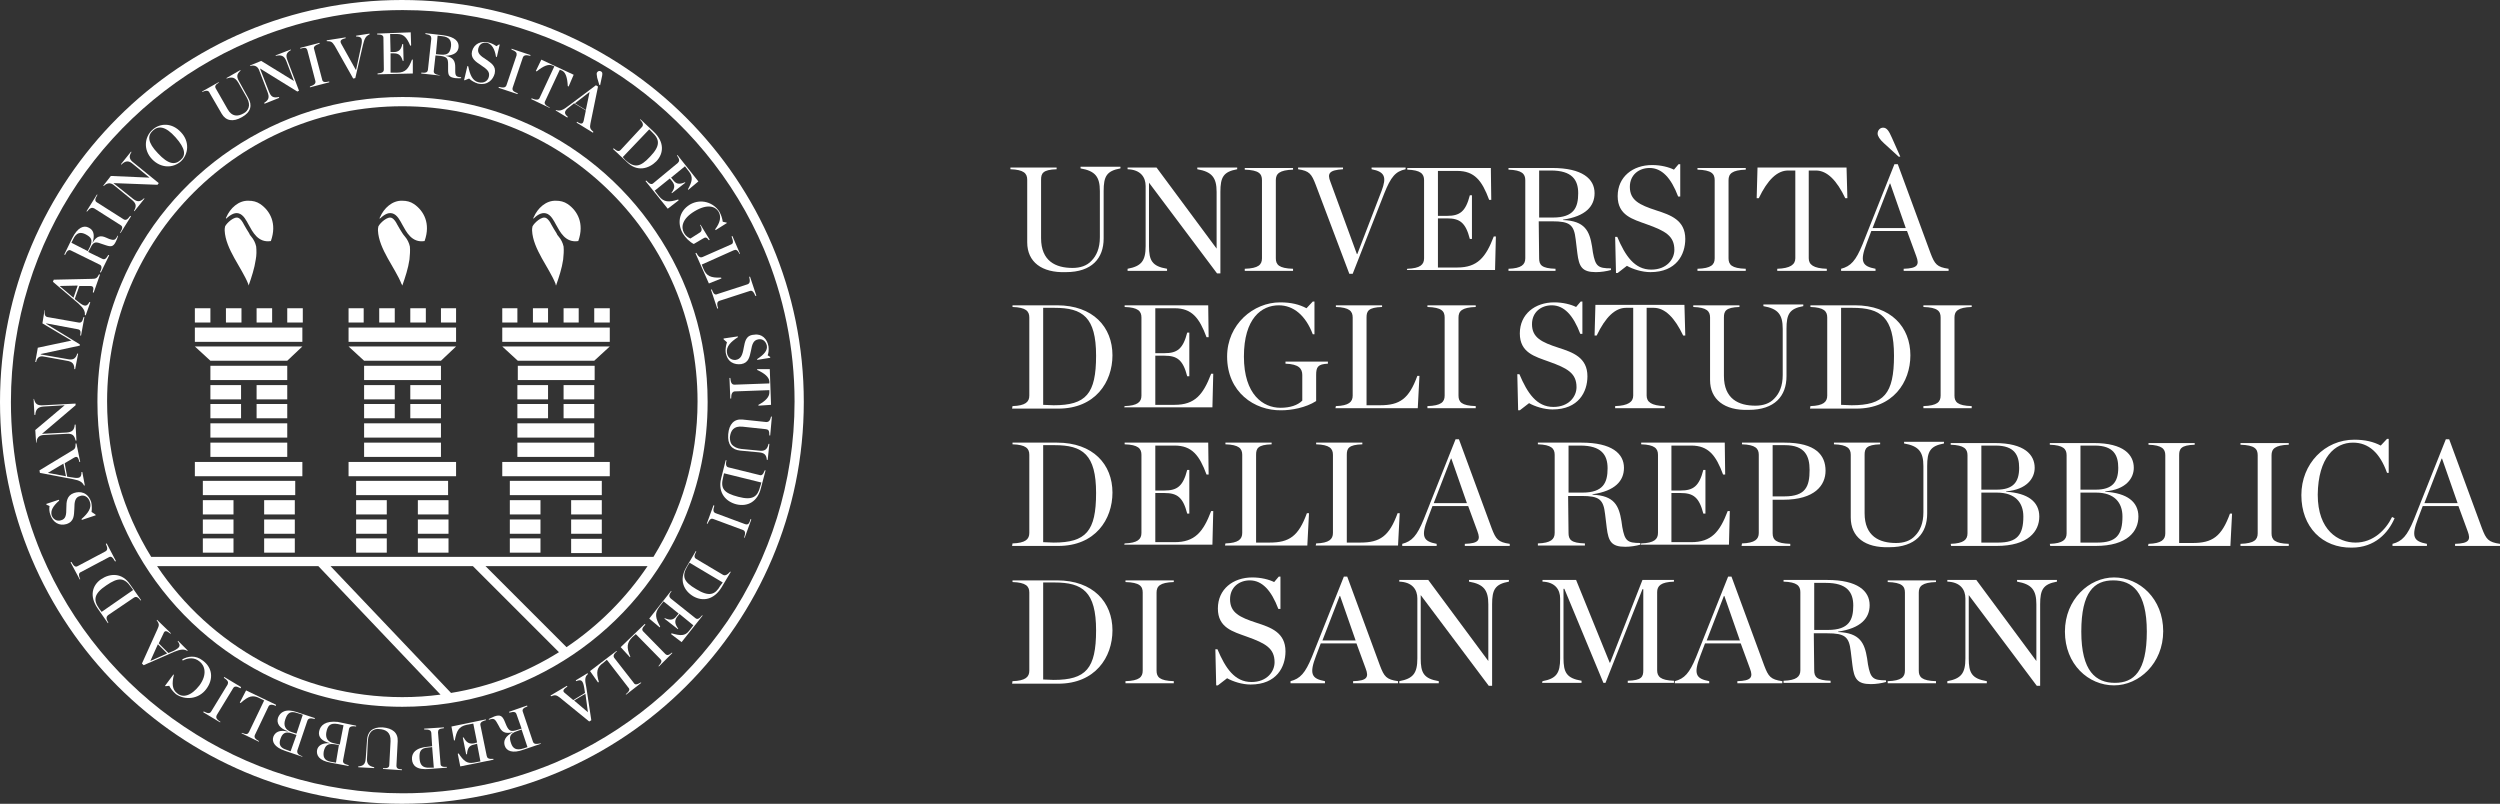 <?xml version="1.0" encoding="utf-8"?>
<!-- Generator: Adobe Illustrator 23.1.1, SVG Export Plug-In . SVG Version: 6.00 Build 0)  -->
<svg version="1.1" id="Livello_1" xmlns="http://www.w3.org/2000/svg" xmlns:xlink="http://www.w3.org/1999/xlink" x="0px" y="0px"
	 viewBox="0 0 595.3 191.4" style="enable-background:new 0 0 595.3 191.4;" xml:space="preserve">
<rect x="0" y="0" width="595.3" height="191.4" fill="#333333" stroke="none"/>
<style type="text/css">
	.st0{fill:#FFFFFF;}
</style>
<g>
	<g>
		<path class="st0" d="M244.6,57.7l0-14.9c0-1.5-0.8-2.4-4-2.5l0-0.4l11,0l0,0.4c-3.3,0.1-3.7,1-3.7,2.5l0,13.9
			c0,5.5,3.5,7.1,7.5,7.1c1.8,0,3.4-0.5,4.5-1.7c1.2-1.2,2-3,2-5.6l0-11c0-3.4-1.1-4.8-4.6-5.4l0-0.4l9.5,0l0,0.4
			c-3.3,0.6-4,1.9-4,5.4l0,11.3c0,4.7-2.8,8-9,8C248.1,65,244.6,62.4,244.6,57.7z"/>
		<path class="st0" d="M273.6,43.5L273.6,43.5l0,15.1c0,3.4,0.7,4.8,4.3,5.4l0,0.5l-9.4,0l0-0.5c3.3-0.6,4.3-1.9,4.3-5.4l0-14.3
			c0-2.1-1.2-3.9-4.3-4l0-0.4l6.9,0l14.3,19.3l0,0l0-13.5c0-3.4-1.1-4.8-4.6-5.4l0-0.4l9.5,0l0,0.4c-3.3,0.6-4,1.9-4,5.4l0,19.4
			l-0.8,0L273.6,43.5z"/>
		<path class="st0" d="M296.4,64c3.3-0.1,4.1-1,4.1-2.5l0-18.6c0-1.5-0.7-2.4-4.1-2.5l0-0.4l11.5,0l0,0.4c-3.3,0.1-4.1,1-4.1,2.5
			l0,18.6c0,1.5,0.7,2.4,4.1,2.5l0,0.5l-11.5,0L296.4,64z"/>
		<path class="st0" d="M313.3,44c-1-2.6-1.5-3.3-4.2-3.7l0-0.4l10.7,0l0,0.4c-3.3,0.2-3.8,1-3,3l6.3,17.2l0.1,0l5.8-15.1
			c1.2-3.2,0.8-4.5-2.4-5.1l0-0.4l8.1,0l0,0.4c-2.4,0.5-3.5,1.8-5.1,5.8l-7.5,19.1l-0.8,0L313.3,44z"/>
		<path class="st0" d="M335.1,64c3.1-0.1,4-1,4-2.5l0-18.6c0-1.5-0.8-2.4-4-2.5l0-0.4l19.9,0l0.1,7.6l-0.5,0
			c-1.7-4.6-3.5-6.9-7.6-6.9l-4.6,0l0,10.7l2.2,0c3,0,4.4-1,5.4-4.9l0.5,0l0,10.4l-0.5,0c-1-3.9-2.4-4.9-5.4-4.9l-2.2,0l0,11.7
			l4.6,0c4.8,0,6.8-2.4,8.7-7.4l0.5,0l-0.2,8l-21,0L335.1,64z"/>
		<path class="st0" d="M366.5,61.5c0,1.6,0.6,2.4,3.9,2.5l0,0.5l-11.2,0l0-0.5c3.1-0.1,4-1,4-2.5l0-18.6c0-1.5-0.8-2.4-4-2.5l0-0.4
			l10.4,0c7.2,0,10.1,2.6,10.1,6c0,3.1-2.1,5.5-7.5,6.3v0.1c5.2,0.2,6.3,2.6,6.9,6.3l0.2,1.4c0.6,3.3,1.2,3.8,4.3,3.8l0,0.4
			c-1.1,0.3-2.4,0.5-3.6,0.5c-3.3,0-4-1.3-4.4-4.5l-0.4-3.3c-0.4-3.5-1.4-4.3-5.6-4.3l-3.2,0L366.5,61.5z M369.8,51.8
			c5,0,6-2.4,6-5.8c0-3.2-1.5-5.4-6.5-5.4l-2.8,0l0,11.2L369.8,51.8z"/>
		<path class="st0" d="M384.6,56.4l0.5,0c1.9,4.5,4.1,7.8,8.1,7.8c3.7,0,5.5-2.5,5.5-4.7c0-3.3-2.1-4.5-6.6-6.1
			c-3.3-1.2-6.9-2.1-6.9-6.7c0-4.6,3.6-7.4,8.2-7.4c2.1,0,4,0.5,5.2,1.1l1.1-1.3l0.4,0l0,7.7l-0.5,0c-1.7-4.5-3.9-6.8-6.8-6.8
			c-2.5,0-4.7,1.6-4.7,4.5c0,3.2,2.3,4.3,6.3,5.6c3.4,1.1,6.9,2.3,6.9,6.8c0,3.7-2.1,7.9-8.3,7.9c-2,0-4.2-0.7-5.6-1.5l-2.2,1.7
			l-0.4,0L384.6,56.4z"/>
		<path class="st0" d="M404.2,64c3.3-0.1,4.1-1,4.1-2.5l0-18.6c0-1.5-0.7-2.4-4.1-2.5l0-0.4l11.5,0l0,0.4c-3.3,0.1-4.1,1-4.1,2.5
			l0,18.6c0,1.5,0.7,2.4,4.1,2.5l0,0.5l-11.5,0L404.2,64z"/>
		<path class="st0" d="M423.2,64c3.1-0.1,4.3-1,4.3-2.5l0-20.9l-1.7,0c-2.6,0-4.9,2.2-7,6.6l-0.5,0l0.2-7.3l21.2,0l0.2,7.3l-0.5,0
			c-2-4.2-4.3-6.6-7-6.6l-1.7,0l0,20.9c0,1.5,1.1,2.4,4.3,2.5l0,0.5l-11.8,0L423.2,64z"/>
		<path class="st0" d="M454.1,55l-8.5,0l-1.1,2.9c-1.7,4.4-1.1,5.5,2.1,6.1l0,0.5l-8.2,0l0-0.5c2.3-0.6,3.5-1.9,5.1-5.8l7.6-19.1
			l0.8,0l7.8,21.2c1,2.6,1.5,3.3,4.3,3.7l0,0.5l-10.7,0l0-0.5c3.3-0.1,3.8-0.9,3-3L454.1,55z M453.8,54.3l-3.7-10.6l-0.1,0
			l-4.1,10.6L453.8,54.3z M448.6,34.1c-1-0.9-1.5-1.7-1.5-2.3c0-0.8,0.6-1.4,1.3-1.4c0.9,0,1.4,0.8,2.1,2.4l2,4.5l-0.4,0L448.6,34.1
			z"/>
	</g>
	<g>
		<path class="st0" d="M241.1,96.7c3.1-0.1,4-1,4-2.5l0-18.6c0-1.5-0.8-2.4-4-2.5l0-0.4l10.6,0c8.6,0,13.2,5.2,13.2,11.9
			c0,6.4-4.1,12.7-12.9,12.7l-11,0L241.1,96.7z M250.9,96.5c7.7,0,10.1-2.7,10.1-11.8c0-9.2-3.2-11.4-9.9-11.4l-2.7,0l0,23.1
			L250.9,96.5z"/>
		<path class="st0" d="M267.8,96.7c3.1-0.1,4-1,4-2.5l0-18.6c0-1.5-0.8-2.4-4-2.5l0-0.4l19.9,0l0.1,7.6l-0.5,0
			c-1.7-4.6-3.5-6.9-7.6-6.9l-4.6,0l0,10.7l2.2,0c3,0,4.4-1,5.4-4.9l0.5,0l0,10.4l-0.5,0c-1-3.9-2.4-4.9-5.4-4.9l-2.2,0l0,11.7
			l4.6,0c4.8,0,6.8-2.4,8.7-7.4l0.5,0l-0.2,8l-21,0L267.8,96.7z"/>
		<path class="st0" d="M292.2,84.9c0-7.7,6.3-12.9,12.6-12.9c2.7,0,4.6,0.5,6.3,1.4l1.5-1.6l0.4,0l0,7.8l-0.4,0
			c-1.7-4.5-4.6-6.9-8.1-6.9c-4.1,0-8.3,3.1-8.3,12.2c0,9.1,4.6,12.2,8.7,12.2c2.3,0,4.1-0.6,5.2-1.7l0-6.1c0-1.5-0.8-2.6-4-2.7
			l0-0.5l10.1,0l0,0.5c-2.4,0.1-2.8,0.8-2.8,2.7l0,6.2c-2.5,1.6-5.9,2.2-8.3,2.2C298.7,97.8,292.2,93.4,292.2,84.9z"/>
		<path class="st0" d="M318.1,96.7c3.1-0.1,4-1,4-2.5l0-18.6c0-1.5-0.8-2.4-4-2.5l0-0.4l11,0l0,0.4c-3.3,0.1-3.7,1-3.7,2.5l0,20.9
			l3.2,0c4.7,0,6.9-1.5,8.9-7l0.5,0l-0.4,7.7l-19.6,0L318.1,96.7z"/>
		<path class="st0" d="M339.9,96.7c3.3-0.1,4.1-1,4.1-2.5l0-18.6c0-1.5-0.7-2.4-4.1-2.5l0-0.4l11.5,0l0,0.4c-3.3,0.1-4.1,1-4.1,2.5
			l0,18.6c0,1.5,0.7,2.4,4.1,2.5l0,0.5l-11.5,0L339.9,96.7z"/>
		<path class="st0" d="M361.3,89.1l0.5,0c1.9,4.5,4.1,7.8,8.1,7.8c3.7,0,5.5-2.5,5.5-4.7c0-3.3-2.1-4.5-6.6-6.1
			c-3.3-1.2-6.9-2.1-6.9-6.7c0-4.6,3.6-7.4,8.2-7.4c2.1,0,4,0.5,5.2,1.1l1.1-1.3l0.4,0l0,7.7l-0.5,0c-1.7-4.5-3.9-6.8-6.8-6.8
			c-2.5,0-4.7,1.6-4.7,4.5c0,3.2,2.3,4.3,6.3,5.6c3.4,1.1,6.9,2.3,6.9,6.8c0,3.7-2.1,7.9-8.3,7.9c-2,0-4.2-0.7-5.6-1.5l-2.2,1.7
			l-0.4,0L361.3,89.1z"/>
		<path class="st0" d="M384.6,96.7c3.1-0.1,4.3-1,4.3-2.5l0-20.9l-1.7,0c-2.6,0-4.9,2.2-7,6.6l-0.5,0l0.2-7.3l21.2,0l0.2,7.3l-0.5,0
			c-2-4.2-4.3-6.6-7-6.6l-1.7,0l0,20.9c0,1.5,1.1,2.4,4.3,2.5l0,0.5l-11.8,0L384.6,96.7z"/>
		<path class="st0" d="M407.2,90.5l0-14.9c0-1.5-0.8-2.4-4-2.5l0-0.4l11,0l0,0.4c-3.3,0.1-3.7,1-3.7,2.5l0,13.9
			c0,5.5,3.5,7.1,7.5,7.1c1.8,0,3.4-0.5,4.5-1.7c1.2-1.2,2-3,2-5.6l0-11c0-3.4-1.1-4.8-4.6-5.4l0-0.4l9.5,0l0,0.4
			c-3.3,0.6-4,1.9-4,5.4l0,11.3c0,4.7-2.8,8-9,8C410.6,97.8,407.2,95.1,407.2,90.5z"/>
		<path class="st0" d="M431.1,96.7c3.1-0.1,4-1,4-2.5l0-18.6c0-1.5-0.8-2.4-4-2.5l0-0.4l10.6,0c8.6,0,13.2,5.2,13.2,11.9
			c0,6.4-4.1,12.7-12.9,12.7l-11,0L431.1,96.7z M440.9,96.5c7.7,0,10.1-2.7,10.1-11.8c0-9.2-3.2-11.4-9.9-11.4l-2.7,0l0,23.1
			L440.9,96.5z"/>
		<path class="st0" d="M458,96.7c3.3-0.1,4.1-1,4.1-2.5l0-18.6c0-1.5-0.7-2.4-4.1-2.5l0-0.4l11.5,0l0,0.4c-3.3,0.1-4.1,1-4.1,2.5
			l0,18.6c0,1.5,0.7,2.4,4.1,2.5l0,0.5l-11.5,0L458,96.7z"/>
	</g>
	<g>
		<path class="st0" d="M241.1,129.4c3.1-0.1,4-1,4-2.5l0-18.6c0-1.5-0.8-2.4-4-2.5l0-0.4l10.6,0c8.6,0,13.2,5.2,13.2,11.9
			c0,6.4-4.1,12.7-12.9,12.7l-11,0L241.1,129.4z M250.9,129.2c7.7,0,10.1-2.7,10.1-11.8c0-9.2-3.2-11.4-9.9-11.4l-2.7,0l0,23.1
			L250.9,129.2z"/>
		<path class="st0" d="M267.8,129.4c3.1-0.1,4-1,4-2.5l0-18.6c0-1.5-0.8-2.4-4-2.5l0-0.4l19.9,0l0.1,7.6l-0.5,0
			c-1.7-4.6-3.5-6.9-7.6-6.9l-4.6,0l0,10.7l2.2,0c3,0,4.4-1,5.4-4.9l0.5,0l0,10.4l-0.5,0c-1-3.9-2.4-4.9-5.4-4.9l-2.2,0l0,11.7
			l4.6,0c4.8,0,6.8-2.4,8.7-7.4l0.5,0l-0.2,8l-21,0L267.8,129.4z"/>
		<path class="st0" d="M291.8,129.4c3.1-0.1,4-1,4-2.5l0-18.6c0-1.5-0.8-2.4-4-2.5l0-0.4l11,0l0,0.4c-3.3,0.1-3.7,1-3.7,2.5l0,20.9
			l3.2,0c4.7,0,6.9-1.5,8.9-7l0.5,0l-0.4,7.7l-19.6,0L291.8,129.4z"/>
		<path class="st0" d="M313.4,129.4c3.1-0.1,4-1,4-2.5l0-18.6c0-1.5-0.8-2.4-4-2.5l0-0.4l11,0l0,0.4c-3.3,0.1-3.7,1-3.7,2.5l0,20.9
			l3.2,0c4.7,0,6.9-1.5,8.9-7l0.5,0l-0.4,7.7l-19.6,0L313.4,129.4z"/>
		<path class="st0" d="M349.6,120.5l-8.5,0l-1.1,2.9c-1.7,4.4-1.1,5.5,2.1,6.1l0,0.5l-8.2,0l0-0.5c2.3-0.6,3.5-1.9,5.1-5.8l7.6-19.1
			l0.8,0l7.8,21.2c1,2.6,1.5,3.3,4.3,3.7l0,0.5l-10.7,0l0-0.5c3.3-0.1,3.8-0.9,3-3L349.6,120.5z M349.3,119.8l-3.7-10.6l-0.1,0
			l-4.1,10.6L349.3,119.8z"/>
		<path class="st0" d="M373.5,126.9c0,1.6,0.6,2.4,3.9,2.5l0,0.5l-11.2,0l0-0.5c3.1-0.1,4-1,4-2.5l0-18.6c0-1.5-0.8-2.4-4-2.5l0-0.4
			l10.4,0c7.2,0,10.1,2.6,10.1,6c0,3.1-2.1,5.5-7.5,6.3v0.1c5.2,0.2,6.3,2.6,6.9,6.3l0.2,1.4c0.6,3.3,1.2,3.8,4.3,3.8l0,0.4
			c-1.1,0.3-2.4,0.5-3.6,0.5c-3.3,0-4-1.3-4.4-4.5l-0.4-3.3c-0.4-3.5-1.4-4.3-5.6-4.3l-3.2,0L373.5,126.9z M376.8,117.3
			c5,0,6-2.4,6-5.8c0-3.2-1.5-5.4-6.5-5.4l-2.8,0l0,11.2L376.8,117.3z"/>
		<path class="st0" d="M390.8,129.4c3.1-0.1,4-1,4-2.5l0-18.6c0-1.5-0.8-2.4-4-2.5l0-0.4l19.9,0l0.1,7.6l-0.5,0
			c-1.7-4.6-3.5-6.9-7.6-6.9l-4.7,0l0,10.7l2.2,0c3,0,4.4-1,5.4-4.9l0.5,0l0,10.4l-0.5,0c-1-3.9-2.4-4.9-5.4-4.9l-2.2,0l0,11.7
			l4.7,0c4.8,0,6.8-2.4,8.7-7.4l0.5,0l-0.2,8l-21,0L390.8,129.4z"/>
		<path class="st0" d="M414.8,129.4c3.1-0.1,4-1,4-2.5l0-18.6c0-1.5-0.8-2.4-4-2.5l0-0.4l10.1,0c7.5,0,9.8,3,9.8,6.7
			c0,3.4-2.5,6.9-10.1,6.9l-2.5,0l0,8c0,1.6,0.9,2.4,4.2,2.5l0,0.5l-11.6,0L414.8,129.4z M424.9,118.2c5.1,0,6-2.4,6-6.3
			c0-3.3-1.1-5.9-5.9-5.9l-2.9,0l0,12.2L424.9,118.2z"/>
		<path class="st0" d="M440.7,123.2l0-14.9c0-1.5-0.8-2.4-4-2.5l0-0.4l11,0l0,0.4c-3.3,0.1-3.7,1-3.7,2.5l0,13.9
			c0,5.5,3.5,7.1,7.5,7.1c1.8,0,3.4-0.5,4.5-1.7c1.2-1.2,2-3,2-5.6l0-11c0-3.4-1.1-4.8-4.6-5.4l0-0.4l9.5,0l0,0.4
			c-3.3,0.6-4,1.9-4,5.4l0,11.3c0,4.7-2.8,8-9,8C444.1,130.5,440.7,127.9,440.7,123.2z"/>
		<path class="st0" d="M464.5,129.5c3.1-0.1,4-1,4-2.5l0-18.6c0-1.5-0.8-2.4-4-2.5l0-0.4l10.5,0c7.1,0,9.5,2.8,9.5,5.9
			c0,2.5-1.9,5.2-6.8,5.6v0.1c5.2,0.3,7.9,2.4,7.9,5.9c0,3.5-2.6,7-10.2,7l-10.8,0L464.5,129.5z M475.4,116.6c4,0,5.4-1.8,5.4-5.2
			c0-3-1.1-5.3-5.6-5.3l-3.4,0l0,10.5L475.4,116.6z M475.8,129.2c4.5,0,6-1.8,6-6.2c0-3.3-1.9-5.7-6.3-5.7l-3.7,0l0,11.9
			L475.8,129.2z"/>
		<path class="st0" d="M488.1,129.5c3.1-0.1,4-1,4-2.5l0-18.6c0-1.5-0.8-2.4-4-2.5l0-0.4l10.5,0c7.1,0,9.5,2.8,9.5,5.9
			c0,2.5-1.9,5.2-6.8,5.6v0.1c5.2,0.3,7.9,2.4,7.9,5.9c0,3.5-2.6,7-10.2,7l-10.8,0L488.1,129.5z M499,116.6c4,0,5.4-1.8,5.4-5.2
			c0-3-1.1-5.3-5.6-5.3l-3.4,0l0,10.5L499,116.6z M499.4,129.2c4.5,0,6-1.8,6-6.2c0-3.3-1.9-5.7-6.3-5.7l-3.7,0l0,11.9L499.4,129.2z
			"/>
		<path class="st0" d="M511.6,129.5c3.1-0.1,4-1,4-2.5l0-18.6c0-1.5-0.8-2.4-4-2.5l0-0.4l11,0l0,0.4c-3.3,0.1-3.7,1-3.7,2.5l0,20.9
			l3.2,0c4.7,0,6.9-1.5,8.9-7l0.5,0l-0.4,7.7l-19.6,0L511.6,129.5z"/>
		<path class="st0" d="M533.5,129.5c3.3-0.1,4.1-1,4.1-2.5l0-18.6c0-1.5-0.7-2.4-4.1-2.5l0-0.4l11.5,0l0,0.4c-3.3,0.1-4.1,1-4.1,2.5
			l0,18.6c0,1.5,0.7,2.4,4.1,2.5l0,0.5l-11.5,0V129.5z"/>
		<path class="st0" d="M548,117.9c0-7.5,5.6-13.2,12.6-13.2c2.6,0,4.6,0.5,6.3,1.4l1.5-1.6l0.4,0l0,8.1l-0.4,0
			c-1.7-4.8-4.4-7.2-8.1-7.2c-4.3,0-8.3,3.5-8.4,12.4c0,8.5,4.9,11.4,9,11.4c4.2,0,7.2-3,8.7-6.1l0.6,0.3c-1.5,3.5-4.7,7-10.2,7
			C553,130.5,548,125.5,548,117.9z"/>
		<path class="st0" d="M585.4,120.5l-8.5,0l-1.1,2.9c-1.7,4.4-1.1,5.5,2.1,6.1l0,0.5l-8.2,0l0-0.5c2.3-0.6,3.5-1.9,5.1-5.8l7.6-19.1
			l0.8,0l7.8,21.2c1,2.6,1.5,3.3,4.3,3.7l0,0.5l-10.7,0l0-0.5c3.3-0.1,3.8-0.9,3-3L585.4,120.5z M585.2,119.8l-3.7-10.6l-0.1,0
			l-4.1,10.6L585.2,119.8z"/>
	</g>
	<g>
		<path class="st0" d="M241.1,162.2c3.1-0.1,4-1,4-2.5l0-18.6c0-1.5-0.8-2.4-4-2.5l0-0.4l10.6,0c8.6,0,13.2,5.2,13.2,11.9
			c0,6.4-4.1,12.7-12.9,12.7l-11,0L241.1,162.2z M250.9,161.9c7.7,0,10.1-2.7,10.1-11.8c0-9.2-3.2-11.4-9.9-11.4l-2.7,0l0,23.1
			L250.9,161.9z"/>
		<path class="st0" d="M268,162.2c3.3-0.1,4.1-1,4.1-2.5l0-18.6c0-1.5-0.7-2.4-4.1-2.5l0-0.4l11.5,0l0,0.4c-3.3,0.1-4.1,1-4.1,2.5
			l0,18.6c0,1.5,0.7,2.4,4.1,2.5l0,0.5l-11.5,0L268,162.2z"/>
		<path class="st0" d="M289.4,154.6l0.5,0c1.9,4.5,4.1,7.8,8.1,7.8c3.7,0,5.5-2.5,5.5-4.7c0-3.3-2.1-4.5-6.6-6.1
			c-3.3-1.2-6.9-2.1-6.9-6.7c0-4.6,3.6-7.4,8.2-7.4c2.1,0,4,0.5,5.2,1.1l1.1-1.3l0.4,0l0,7.7l-0.5,0c-1.7-4.5-3.9-6.8-6.8-6.8
			c-2.5,0-4.7,1.6-4.7,4.5c0,3.2,2.3,4.3,6.3,5.6c3.4,1.1,6.9,2.3,6.9,6.8c0,3.7-2.1,7.9-8.3,7.9c-2,0-4.2-0.7-5.6-1.5l-2.2,1.7
			l-0.4,0L289.4,154.6z"/>
		<path class="st0" d="M323,153.2l-8.5,0l-1.1,2.9c-1.7,4.4-1.1,5.5,2.1,6.1l0,0.5l-8.2,0l0-0.5c2.3-0.6,3.5-1.9,5.1-5.8l7.6-19.1
			l0.8,0l7.8,21.2c1,2.6,1.5,3.3,4.3,3.7l0,0.5l-10.7,0l0-0.5c3.3-0.1,3.8-0.9,3-3L323,153.2z M322.8,152.5l-3.7-10.6l-0.1,0
			l-4.1,10.6L322.8,152.5z"/>
		<path class="st0" d="M338.3,141.7L338.3,141.7l0,15.1c0,3.4,0.7,4.8,4.3,5.4l0,0.5l-9.4,0l0-0.5c3.3-0.6,4.3-1.9,4.3-5.4l0-14.3
			c0-2.1-1.2-3.9-4.3-4l0-0.4l6.9,0l14.3,19.3l0,0l0-13.5c0-3.4-1.1-4.8-4.6-5.4l0-0.4l9.5,0l0,0.4c-3.3,0.6-4,1.9-4,5.4l0,19.4
			l-0.8,0L338.3,141.7z"/>
		<path class="st0" d="M367.3,162.2c3.3-0.6,4.2-1.9,4.2-5.4l0-14.3c0-2.1-1.2-3.9-4.2-4l0-0.4l8,0l8,19.7l0.1,0l7.7-19.7l7.5,0
			l0,0.4c-3.1,0.1-4,1-4,2.5l0,18.6c0,1.5,0.8,2.4,4,2.5l0,0.5l-11,0l0-0.5c3.3-0.1,3.7-0.9,3.7-2.5l0-19.3l-0.2,0l-8.8,22.3l-0.5,0
			l-9.3-22.4l-0.2,0l0,16.5c0,3.4,0.7,4.8,4.3,5.4l0,0.5l-9.4,0L367.3,162.2z"/>
		<path class="st0" d="M414.5,153.2l-8.5,0l-1.1,2.9c-1.7,4.4-1.1,5.5,2.1,6.1l0,0.5l-8.2,0l0-0.5c2.3-0.6,3.5-1.9,5.1-5.8l7.6-19.1
			l0.8,0l7.8,21.2c1,2.6,1.5,3.3,4.3,3.7l0,0.5l-10.7,0l0-0.5c3.3-0.1,3.8-0.9,3-3L414.5,153.2z M414.3,152.5l-3.7-10.6l-0.1,0
			l-4.1,10.6L414.3,152.5z"/>
		<path class="st0" d="M432,159.6c0,1.6,0.6,2.4,3.9,2.5l0,0.5l-11.2,0l0-0.5c3.1-0.1,4-1,4-2.5l0-18.6c0-1.5-0.8-2.4-4-2.5l0-0.4
			l10.4,0c7.2,0,10.1,2.6,10.1,6c0,3.1-2.1,5.5-7.5,6.3v0.1c5.2,0.2,6.3,2.6,6.9,6.3l0.2,1.4c0.6,3.3,1.2,3.8,4.3,3.8l0,0.4
			c-1.1,0.3-2.4,0.5-3.6,0.5c-3.3,0-4-1.3-4.4-4.5l-0.4-3.3c-0.4-3.5-1.4-4.3-5.6-4.3l-3.2,0L432,159.6z M435.3,150c5,0,6-2.4,6-5.8
			c0-3.2-1.5-5.4-6.5-5.4l-2.8,0l0,11.2L435.3,150z"/>
		<path class="st0" d="M449.5,162.2c3.3-0.1,4.1-1,4.1-2.5l0-18.6c0-1.5-0.7-2.4-4.1-2.5l0-0.4l11.5,0l0,0.4c-3.3,0.1-4.1,1-4.1,2.5
			l0,18.6c0,1.5,0.7,2.4,4.1,2.5l0,0.5l-11.5,0L449.5,162.2z"/>
		<path class="st0" d="M468.8,141.7L468.8,141.7l0,15.1c0,3.4,0.7,4.8,4.3,5.4l0,0.5l-9.4,0l0-0.5c3.3-0.6,4.3-1.9,4.3-5.4l0-14.3
			c0-2.1-1.2-3.9-4.3-4l0-0.4l6.9,0l14.3,19.3l0,0l0-13.5c0-3.4-1.1-4.8-4.6-5.4l0-0.4l9.5,0l0,0.4c-3.3,0.6-4,1.9-4,5.4l0,19.4
			l-0.8,0L468.8,141.7z"/>
		<path class="st0" d="M491.7,150.4c0-7.7,5.8-12.9,11.7-12.9c6.1,0,11.7,5.1,11.7,12.8c0,7.7-5.8,12.9-11.7,12.9
			C497.3,163.2,491.7,158.2,491.7,150.4z M511.2,150.4c0-9.5-3.5-12.2-8-12.2c-4.5,0-7.6,2.7-7.6,12.2c0,9.5,3.5,12.2,8,12.2
			C508.1,162.6,511.2,159.9,511.2,150.4z"/>
	</g>
	<g>
		<rect x="97.7" y="73.4" class="st0" width="3.7" height="3.4"/>
		<path class="st0" d="M93.4,50.8c1.2,0.3,1.9,1.8,2.4,2.7v0c0.9,1.6,2.2,4.4,5.3,3.9c1.5-4.2-0.2-7.2-2.5-8.8
			c-0.9-0.6-1.8-0.8-2.8-0.8c-2.4-0.1-4.4,1.8-5.3,3.9c-0.1,0.1-0.1,0.3-0.1,0.4C91.2,51.4,92.2,50.5,93.4,50.8z"/>
		<rect x="119.6" y="73.4" class="st0" width="3.6" height="3.4"/>
		<rect x="61.1" y="73.4" class="st0" width="3.7" height="3.4"/>
		<rect x="90.3" y="73.4" class="st0" width="3.7" height="3.4"/>
		<path class="st0" d="M56.8,50.8c1.2,0.3,1.9,1.8,2.4,2.7v0c0.9,1.6,2.2,4.4,5.3,3.9c1.5-4.2-0.2-7.2-2.5-8.8
			c-0.9-0.6-1.8-0.8-2.8-0.8c-2.4-0.1-4.4,1.8-5.3,3.9c-0.1,0.1-0.1,0.3-0.1,0.4C54.6,51.4,55.7,50.5,56.8,50.8z"/>
		<rect x="83" y="73.4" class="st0" width="3.6" height="3.4"/>
		<path class="st0" d="M95.8,68C95.8,67.9,95.8,67.9,95.8,68L95.8,68c0.7-2,1.4-4.1,1.7-6.2c0.1-1,0.2-2.1,0.1-3.1
			c-0.2-0.9-0.6-1.7-1.2-2.4c-0.2-0.2-0.4-0.5-0.6-0.8c-0.4-0.6-0.8-1.3-1.2-2c-0.3-0.6-0.7-1.3-1.3-1.6c-1-0.5-2.8,1.2-3.2,2
			c-0.1,0.4-0.1,0.7-0.1,1c0.2,4.4,4.1,8.9,5.6,12.7C95.7,67.7,95.7,67.8,95.8,68z"/>
		<rect x="126.9" y="73.4" class="st0" width="3.6" height="3.4"/>
		<path class="st0" d="M94.4,182.3l0.3-5.8c0.1-2-1.2-3.1-3.6-3.3c-2.5-0.1-3.6,1.1-3.7,3l-0.3,4.3c-0.1,1.3-0.4,1.9-1.8,2l0,0.2
			l3.8,0.2l0-0.2c-1.4-0.3-1.8-0.9-1.7-2.2l0.2-4.2c0.1-1.1,0.4-1.7,0.9-2.2c0.5-0.4,1.1-0.6,1.8-0.5c1.6,0.1,2.8,0.8,2.7,2.9
			l-0.3,5.6c0,0.6-0.3,0.9-1.5,0.8l0,0.2l4.5,0.3l0-0.2C94.7,183.2,94.4,182.9,94.4,182.3z"/>
		<path class="st0" d="M66.2,170.9c-0.4,1.3,0.3,2.5,2.3,3.2l0,0.1c-2-0.5-3,0.2-3.4,1.2c-0.4,1.1,0.1,2.5,2.8,3.4l4.1,1.4l0-0.1
			c-1.1-0.4-1.3-0.8-1.2-1.4l2.4-7.1c0.2-0.5,0.6-0.7,1.7-0.4l0.1-0.2l-4.2-1.4C68,168.6,66.7,169.6,66.2,170.9z M69.2,178.9
			l-1.1-0.4c-1.6-0.5-1.7-1.5-1.3-2.6c0.4-1.2,1.1-1.8,2.6-1.3l1.2,0.4L69.2,178.9z M70.6,174.7l-1.2-0.4c-1.6-0.5-1.9-1.7-1.5-2.9
			c0.5-1.6,1.2-2.2,2.9-1.6l1.3,0.4L70.6,174.7z"/>
		<path class="st0" d="M76,174.1c-0.3,1.4,0.6,2.4,2.7,2.9v0c-2-0.2-3,0.6-3.2,1.6c-0.2,1.2,0.4,2.5,3.2,3l4.3,0.8l0-0.2
			c-1.2-0.3-1.4-0.6-1.3-1.2l1.4-7.4c0.1-0.5,0.5-0.8,1.7-0.6l0-0.2l-4.4-0.9C77.5,171.6,76.3,172.7,76,174.1z M80,181.6l-1.2-0.2
			c-1.7-0.3-1.9-1.3-1.7-2.5c0.3-1.3,0.9-1.9,2.4-1.7l1.2,0.2L80,181.6z M80.9,177.3l-1.3-0.3c-1.7-0.3-2.1-1.4-1.9-2.6
			c0.3-1.6,0.9-2.3,2.7-2l1.4,0.3L80.9,177.3z"/>
		<path class="st0" d="M132.4,68C132.4,67.9,132.4,67.9,132.4,68L132.4,68c0.7-2,1.4-4.1,1.7-6.2c0.1-1,0.2-2.1,0.1-3.1
			c-0.2-0.9-0.6-1.7-1.2-2.4c-0.2-0.2-0.4-0.5-0.5-0.8c-0.4-0.6-0.8-1.3-1.2-2c-0.3-0.6-0.7-1.3-1.3-1.6c-1-0.5-2.8,1.2-3.2,2
			c-0.1,0.4-0.1,0.7-0.1,1c0.2,4.4,4.1,8.9,5.6,12.7C132.3,67.7,132.3,67.8,132.4,68z"/>
		<path class="st0" d="M130,50.8c1.2,0.3,1.9,1.8,2.4,2.7v0c0.9,1.6,2.2,4.4,5.3,3.9c1.5-4.2-0.2-7.2-2.5-8.8
			c-0.9-0.6-1.8-0.8-2.8-0.8c-2.4-0.1-4.4,1.8-5.3,3.9c-0.1,0.1-0.1,0.3-0.1,0.4C127.7,51.4,128.8,50.5,130,50.8z"/>
		<rect x="134.2" y="73.4" class="st0" width="3.6" height="3.4"/>
		<rect x="46.4" y="73.4" class="st0" width="3.7" height="3.4"/>
		<rect x="50.1" y="96.2" class="st0" width="7.3" height="3.4"/>
		<rect x="61.1" y="91.7" class="st0" width="7.3" height="3.4"/>
		<rect x="48.3" y="114.5" class="st0" width="22" height="3.4"/>
		<rect x="50.1" y="87.1" class="st0" width="18.3" height="3.4"/>
		<rect x="61.1" y="96.2" class="st0" width="7.3" height="3.4"/>
		<rect x="50.1" y="91.7" class="st0" width="7.3" height="3.4"/>
		<rect x="62.9" y="119.1" class="st0" width="7.3" height="3.4"/>
		<path class="st0" d="M59.2,68C59.2,67.9,59.2,67.9,59.2,68c0.7-2,1.4-4.1,1.7-6.2c0.2-1,0.2-2.1,0.1-3.1c-0.2-0.9-0.6-1.7-1.2-2.4
			c-0.2-0.2-0.4-0.5-0.5-0.8c-0.4-0.6-0.8-1.3-1.2-2c-0.3-0.6-0.7-1.3-1.3-1.6c-1-0.5-2.8,1.2-3.2,2c-0.1,0.4-0.1,0.7-0.1,1
			c0.2,4.4,4.1,8.9,5.6,12.7C59.1,67.7,59.2,67.8,59.2,68z"/>
		<path class="st0" d="M65.7,167.8l-7.1-3.4l-1.5,2.9l0.2,0.1c1.9-1.7,2.9-2,4.6-1.1l1,0.5l-3.6,7.5c-0.3,0.5-0.5,0.7-1.7,0.2
			l-0.1,0.1l4.1,2l0.1-0.1c-1.1-0.6-1.2-1-1-1.5l3.2-6.7c0.2-0.5,0.7-0.7,1.8-0.2L65.7,167.8z"/>
		<rect x="48.3" y="128.2" class="st0" width="7.3" height="3.4"/>
		<rect x="62.9" y="123.7" class="st0" width="7.3" height="3.4"/>
		<rect x="53.8" y="73.4" class="st0" width="3.7" height="3.4"/>
		<rect x="62.9" y="128.2" class="st0" width="7.3" height="3.4"/>
		<rect x="48.3" y="119.1" class="st0" width="7.3" height="3.4"/>
		<rect x="48.3" y="123.7" class="st0" width="7.3" height="3.4"/>
		<rect x="46.4" y="110" class="st0" width="25.6" height="3.4"/>
		<path class="st0" d="M142.7,20.2l0.2,0.1l0.4-1.9c0.2-0.8,0.2-1.2-0.2-1.4c-0.3-0.2-0.7-0.1-0.9,0.2c-0.2,0.2-0.1,0.6,0,1.3
			L142.7,20.2z"/>
		<path class="st0" d="M118.7,20.9l4.5,1.5l0.1-0.2c-1.2-0.4-1.4-0.8-1.2-1.4l2.4-7.1c0.2-0.5,0.6-0.7,1.8-0.4l0-0.2l-4.5-1.5l0,0.2
			c1.2,0.5,1.3,0.8,1.2,1.4l-2.4,7.1c-0.2,0.5-0.6,0.7-1.8,0.4L118.7,20.9z"/>
		<path class="st0" d="M73.2,12l1.9,7.3c0.1,0.5-0.1,0.9-1.3,1.3l0,0.2l4.6-1.2l0-0.2c-1.2,0.3-1.6,0.1-1.7-0.5l-1.9-7.2
			c-0.2-0.5,0.1-0.9,1.3-1.3l0-0.2l-4.6,1.2l0,0.2C72.7,11.2,73,11.4,73.2,12z"/>
		<path class="st0" d="M132.4,26.2l-0.1,0.1l2.8,1.7l0.1-0.2c-1-0.8-0.9-1.4,0.5-2.4l1-0.8l2.8,1.7l-0.5,2.4c-0.2,0.8-0.5,1-1.6,0.3
			l-0.1,0.2l3.9,2.4l0.1-0.2c-0.8-0.7-0.9-1-0.7-2l1.8-8.8l-0.5-0.3l-6.4,4.8C134,26.3,133.3,26.5,132.4,26.2z M140.4,21.9
			L140.4,21.9l-0.9,4.3l-2.6-1.6L140.4,21.9z"/>
		<path class="st0" d="M111.7,18.7c0.5,0.5,1.4,1,2.1,1.2c2.3,0.5,3.6-0.9,4-2.4c0.4-1.8-0.9-2.5-2-3.3c-1.4-0.9-2.2-1.5-1.9-2.7
			c0.3-1.1,1.2-1.5,2.1-1.3c1.1,0.3,1.8,1.4,2.1,3.3l0.2,0.1l0.7-3l-0.2,0l-0.6,0.4c-0.4-0.3-1.1-0.7-1.9-0.9
			c-1.8-0.4-3.4,0.3-3.9,2.1c-0.4,1.7,0.9,2.5,2.1,3.3c1.5,1,2.2,1.6,1.9,2.8c-0.2,0.9-1.1,1.6-2.4,1.3c-1.5-0.3-2.1-1.8-2.5-3.8
			l-0.2-0.1l-0.8,3.4l0.2,0L111.7,18.7z"/>
		<path class="st0" d="M104.6,17.9c-1.1-0.2-1.4-0.5-1.3-1.1l0.4-3.6l1.1,0.1c1.6,0.2,1.9,0.6,1.9,2l0,1.3c0,1.3,0.2,1.8,1.7,2
			c0.5,0,1,0.1,1.4,0l0-0.2c-1.2-0.1-1.4-0.3-1.4-1.6l0-0.8c0-1.4-0.4-2.4-2.4-2.7l0,0c2.2-0.1,3.1-0.9,3.2-2.1
			c0.1-1.3-0.8-2.4-3.6-2.8l-4.3-0.5l0,0.2c1.2,0.2,1.4,0.5,1.4,1.1l-0.8,7.4c-0.1,0.6-0.4,0.8-1.6,0.7l0,0.2l4.6,0.5L104.6,17.9z
			 M104.2,8.5l1,0.1c1.9,0.2,2.3,1.1,2.2,2.4c-0.2,1.5-0.7,2.2-2.5,2l-1.1-0.1L104.2,8.5z"/>
		<path class="st0" d="M79.7,10.9l4.4,7.8l0.5-0.1l1.8-7.8c0.4-1.7,0.7-2.2,1.6-2.6l0-0.2l-3.2,0.5l0,0.2c1.3,0,1.5,0.5,1.3,1.8
			l-1.3,6.1l-0.1,0l-3.4-6.1c-0.4-0.7-0.3-1.1,1-1.4l0-0.2l-4.5,0.7l0,0.2C78.9,9.8,79.1,10,79.7,10.9z"/>
		<path class="st0" d="M91.3,9l0.1,7.5c0,0.6-0.3,0.9-1.5,1l0,0.2l8.4-0.2l0-3.3l-0.2,0c-0.8,2.1-1.5,3.1-3.5,3.1l-1.6,0L93,12.7
			l0.7,0c1.2,0,1.8,0.4,2.2,1.8l0.2,0L96,10.5l-0.2,0c-0.3,1.5-1,1.9-2.1,1.9l-0.7,0l-0.1-4.3l1.7,0c1.6,0,2.3,0.9,3.1,2.8l0.2-0.1
			l-0.1-3.1L89.8,8l0,0.2C91,8.2,91.3,8.5,91.3,9z"/>
		<path class="st0" d="M130.9,25.6c-1.1-0.5-1.4-1-1.1-1.5l3.5-7.5l0.5,0.2c0.9,0.4,1.3,1.7,1.4,3.7l0.2,0.1l1.2-2.8l-7.7-3.6
			l-1.3,2.7l0.2,0.1c1.6-1.3,2.8-1.8,3.7-1.4l0.5,0.2l-3.5,7.5c-0.2,0.5-0.8,0.6-1.9,0.1l-0.1,0.2l4.4,2.1L130.9,25.6z"/>
		<path class="st0" d="M169.5,68.9l-0.2,0.1l1.5,4.5l0.2-0.1c-0.4-1.2-0.2-1.6,0.4-1.8l7.1-2.3c0.5-0.2,0.9,0,1.4,1.2l0.2-0.1
			l-1.5-4.5l-0.2,0c0.3,1.2,0.1,1.6-0.4,1.8l-7.1,2.3C170.3,70.3,169.9,70.1,169.5,68.9z"/>
		<path class="st0" d="M177.1,82.8c-0.3,1.8-0.7,2.7-1.9,2.9c-0.9,0.1-1.9-0.4-2.1-1.7c-0.2-1.5,0.9-2.6,2.6-3.7l0-0.2l-3.4,0.5
			l0,0.2l0.8,0.7c-0.2,0.7-0.4,1.6-0.3,2.4c0.4,2.4,2.1,3,3.7,2.8c1.8-0.3,2-1.8,2.3-3.1c0.3-1.7,0.6-2.6,1.8-2.8
			c1.1-0.2,1.8,0.6,2,1.5c0.2,1.1-0.6,2.1-2.3,3.2l0,0.2l3.1-0.5l0-0.2l-0.6-0.4c0.2-0.5,0.3-1.3,0.2-2.1c-0.3-1.8-1.6-3.1-3.4-2.8
			C177.6,79.8,177.4,81.3,177.1,82.8z"/>
		<path class="st0" d="M57.4,163.6l-4-2.4l-0.1,0.2c1.1,0.7,1.1,1.1,0.9,1.6l-3.9,6.4c-0.3,0.5-0.7,0.6-1.8,0l-0.1,0.2l4,2.4
			l0.1-0.1c-1.1-0.7-1.1-1.1-0.9-1.6l3.9-6.4c0.3-0.5,0.7-0.6,1.8,0L57.4,163.6z"/>
		<path class="st0" d="M174.1,58.2l-6.8,3c-0.5,0.2-0.9,0.1-1.5-1l-0.2,0.1l3.2,7.2l3-1.2l-0.1-0.2c-2.5,0.1-3.5-0.4-4.2-2.1l-0.4-1
			l7.6-3.4c0.5-0.2,0.9-0.2,1.4,0.9l0.1-0.1l-1.8-4.2l-0.2,0.1C174.7,57.6,174.6,58,174.1,58.2z"/>
		<path class="st0" d="M156.3,38.4c1.8-1.9,1.9-4.6-0.6-7l-3.2-3l-0.1,0.1c0.8,0.8,0.8,1.3,0.5,1.7l-5.1,5.5
			c-0.4,0.4-0.8,0.4-1.7-0.4l-0.1,0.2l3.3,3.1C151.7,41,154.5,40.2,156.3,38.4z M148.3,37.4l6.3-6.6l0.7,0.7c1.8,1.7,2,3.2-0.5,5.8
			c-2.4,2.6-3.8,2.7-5.9,0.8L148.3,37.4z"/>
		<path class="st0" d="M155.6,43.6c-0.4,0.4-0.9,0.3-1.7-0.6l-0.2,0.1l5.3,6.6l2.6-2l-0.1-0.2c-2.2,0.7-3.4,0.7-4.6-0.8l-1-1.3
			l3.6-2.9l0.5,0.6c0.7,0.9,0.8,1.6-0.1,2.8l0.1,0.1l3.2-2.5l-0.1-0.1c-1.4,0.6-2.1,0.4-2.8-0.5l-0.5-0.6l3.3-2.7l1,1.3
			c1,1.3,0.7,2.4-0.3,4.2l0.1,0.1l2.4-2l-5-6.3l-0.1,0.1c0.7,1,0.6,1.4,0.2,1.8L155.6,43.6z"/>
		<path class="st0" d="M162.6,55.6c0.6,1,1.6,2,2.6,2.5l2.2-1.3c0.6-0.4,0.9-0.3,1.4,0.4l0.2-0.1l-2.2-3.6l-0.1,0.1
			c0.6,1,0.4,1.5-0.1,1.8l-2.2,1.4c-0.5-0.2-1.1-0.6-1.5-1.3c-0.8-1.4-0.5-3.4,2.5-5.2c3-1.8,4.9-1.2,5.7,0.1
			c0.7,1.2,0.4,2.6-0.8,4.2l0.1,0.2l2.7-1.7L173,53l-0.9-0.2c-0.1-0.7-0.3-1.5-0.8-2.4c-1.4-2.2-4.4-3.2-7-1.7
			C161.5,50.4,161.3,53.4,162.6,55.6z"/>
		<path class="st0" d="M180.3,88.1c1.8,0.8,2.8,1.7,2.9,2.7l0,0.5l-8.3,0.3c-0.6,0-0.9-0.4-1-1.6l-0.2,0l0.2,4.9l0.2,0
			c0-1.2,0.3-1.6,0.8-1.7l8.3-0.3l0,0.6c0,1-0.9,2-2.6,2.9l0,0.2l3-0.2l-0.3-8.5l-3,0L180.3,88.1z"/>
		<path class="st0" d="M17.7,121.2c0-1.8,0.2-2.8,1.4-3.1c0.8-0.3,1.9,0.1,2.3,1.4c0.5,1.4-0.4,2.7-2,4.1l0.1,0.2l3.3-1.1l-0.1-0.2
			l-0.9-0.6c0.1-0.7,0.1-1.7-0.1-2.4c-0.8-2.3-2.6-2.6-4.1-2.1c-1.7,0.6-1.8,2.1-1.8,3.5c0,1.7-0.1,2.7-1.3,3
			c-1,0.3-1.9-0.3-2.2-1.2c-0.3-1.1,0.3-2.2,1.8-3.5l-0.1-0.2l-3,1l0.1,0.2l0.7,0.3c-0.1,0.5-0.1,1.3,0.2,2.1
			c0.6,1.8,2.1,2.7,3.8,2.2C17.7,124.2,17.6,122.7,17.7,121.2z"/>
		<path class="st0" d="M61.7,16.7l2,5.2c0.5,1.3,0.3,1.9-0.8,2.6l0.1,0.2l3.5-1.4l-0.1-0.2c-1.4,0.3-1.9-0.1-2.4-1.4l-2.1-5.4h0
			l8.9,5.5l0.4-0.2l-2.7-7.1c-0.5-1.3-0.4-1.9,0.8-2.6l-0.1-0.1l-3.6,1.4l0.1,0.1c1.3-0.3,2,0,2.5,1.3l1.8,4.7l0,0l-7.8-4.8
			l-2.7,1.1l0.1,0.1C60.7,15.4,61.4,15.9,61.7,16.7z"/>
		<path class="st0" d="M19.3,136.2l6.6-3.5c0.5-0.3,0.9-0.1,1.5,1l0.2-0.1l-2.2-4.2l-0.2,0.1c0.5,1.1,0.4,1.5-0.1,1.8l-6.6,3.5
			c-0.5,0.3-0.9,0.1-1.5-1l-0.2,0.1L19,138l0.1-0.1C18.6,136.8,18.8,136.4,19.3,136.2z"/>
		<path class="st0" d="M44.6,155l0.1-0.1l-2.3-2.3l-0.1,0.1c0.8,1,0.6,1.5-1,2.3l-1.2,0.5l-2.3-2.3l1.1-2.3c0.3-0.8,0.7-0.8,1.7,0
			l0.1-0.1l-3.3-3.2l-0.1,0.1c0.7,0.9,0.6,1.2,0.2,2.1l-3.7,8.2l0.4,0.4l7.3-3.2C43,154.6,43.8,154.5,44.6,155z M35.8,157.4
			L35.8,157.4l1.8-4l2.2,2.2L35.8,157.4z"/>
		<path class="st0" d="M49.1,164.1c1.8-2.4,1.5-5.1-0.8-6.8c-1.8-1.4-3.6-1-4.9-0.3l0.1,0.3c1.3-0.7,2.8-0.8,4,0.2
			c1.3,1,1.9,3.1,0,5.7c-2,2.6-4,3-5.3,1.9c-1.2-0.9-1.3-2.3-0.8-4.4l-0.1-0.1l-2,2.7l0.1,0.1l0.9-0.1c0.3,0.6,0.8,1.3,1.6,2
			C44.1,166.8,47.3,166.5,49.1,164.1z"/>
		<path class="st0" d="M15.8,103.3c1.4-0.1,1.9,0.3,2.2,1.6l0.2,0l-0.2-3.8l-0.2,0c-0.1,1.4-0.7,1.8-2,1.9l-5.8,0.3l0,0l8-6.8l0-0.4
			l-7.6,0.4C9,96.6,8.4,96.3,8.1,95L8,95l0.2,3.8l0.2,0c0.1-1.4,0.7-1.9,2-2l5-0.3l0,0l-7,5.9l0.2,3l0.1,0c0-1.2,0.7-1.7,1.5-1.8
			L15.8,103.3z"/>
		<path class="st0" d="M24.1,137.9c-2.2,1.5-2.8,4.1-0.9,6.9l2.5,3.6l0.1-0.1c-0.6-1-0.5-1.4-0.1-1.8l6.2-4.2
			c0.5-0.3,0.9-0.2,1.6,0.7l0.1-0.1l-2.6-3.7C29.1,136.3,26.2,136.5,24.1,137.9z M31.7,140.5l-7.5,5.2l-0.6-0.8
			c-1.4-2-1.3-3.5,1.7-5.5c2.9-2,4.3-1.9,5.9,0.4L31.7,140.5z"/>
		<path class="st0" d="M20,115.6l0.2,0l-0.6-3.2l-0.2,0c0,1.3-0.4,1.6-2.1,1.3l-1.3-0.2l-0.6-3.2l2.2-1.3c0.7-0.4,1-0.3,1.3,1l0.2,0
			l-0.9-4.4l-0.2,0c0,1.1-0.1,1.3-1,1.8L9.4,112l0.1,0.6l7.9,1.5C19,114.4,19.6,114.8,20,115.6z M11.4,112.6L11.4,112.6l3.7-2.2
			l0.6,3L11.4,112.6z"/>
		<path class="st0" d="M10.4,84.9l5.5,1c1.3,0.2,1.8,0.7,1.8,2l0.2,0l0.7-3.7l-0.2,0c-0.4,1.3-1.1,1.6-2.4,1.3l-6.3-1.1l0-0.1l9.3-2
			L19,82l-8-4.9l0-0.1l7.5,1.4c0.6,0.1,0.8,0.4,0.6,1.5l0.2,0l0.8-4.4l-0.2,0c-0.3,1.2-0.6,1.4-1.2,1.3l-7.4-1.3
			c-0.5-0.1-0.8-0.5-0.6-1.6l-0.1,0L10.1,77l6.9,4.1l0,0L9,82.8l-0.6,3.4l0.2,0C8.8,85.1,9.5,84.7,10.4,84.9z"/>
		<path class="st0" d="M43.1,38.4c1.8-1.7,2.1-4.7,0-6.9c-2.1-2.3-5-2.3-6.9-0.5c-1.8,1.7-2.1,4.7,0,6.9
			C38.3,40.1,41.2,40.1,43.1,38.4z M36.4,31.1c1.3-1.2,3-1.1,5.4,1.6c2.4,2.7,2.5,4.3,1.2,5.4c-1.3,1.2-2.9,1.1-5.4-1.6
			C35.1,33.9,35.1,32.3,36.4,31.1z"/>
		<path class="st0" d="M49.9,22.1l2.9,5c1,1.7,2.7,2,4.8,0.8c2.2-1.2,2.5-2.9,1.5-4.6l-2.1-3.8c-0.7-1.2-0.7-1.8,0.3-2.7l-0.1-0.1
			l-3.3,1.9l0.1,0.1c1.3-0.5,2-0.2,2.7,0.9l2.1,3.7c0.5,0.9,0.6,1.7,0.4,2.3c-0.2,0.6-0.6,1.1-1.2,1.4c-1.4,0.8-2.8,0.8-3.8-1
			l-2.8-4.9c-0.3-0.5-0.2-0.9,0.8-1.5L52,19.6l-3.9,2.2l0.1,0.1C49.2,21.4,49.7,21.6,49.9,22.1z"/>
		<path class="st0" d="M27,44l4.3,3.5c1.1,0.9,1.3,1.5,0.6,2.7l0.1,0.1l2.4-3l-0.1-0.1c-1,1-1.7,0.9-2.8,0L27,43.6v0L37.5,44
			l0.3-0.4l-5.9-4.8c-1.1-0.8-1.3-1.5-0.6-2.6l-0.1-0.1l-2.4,3l0.1,0.1c1-1,1.8-1,2.8-0.1l3.9,3.2v0l-9.2-0.4l-1.8,2.3l0.1,0.1
			C25.5,43.5,26.3,43.5,27,44z"/>
		<path class="st0" d="M20.2,75l0.2,0.1l1.1-3.1l-0.2-0.1c-0.6,1.1-1.1,1.2-2.5,0.1l-1-0.8l1.1-3.1l2.5,0c0.8,0,1,0.3,0.7,1.5
			l0.2,0.1l1.5-4.3l-0.2-0.1c-0.5,1-0.8,1.1-1.8,1.1l-9,0.2l-0.2,0.5l6.1,5.2C19.9,73.4,20.3,74.1,20.2,75z M14.2,68.1L14.2,68.1
			l4.3-0.1l-1,2.9L14.2,68.1z"/>
		<path class="st0" d="M17,59.7l6.7,3.3c0.5,0.2,0.7,0.7,0.1,1.8l0.2,0.1l2-4.1l-0.2-0.1c-0.6,1-0.9,1.2-1.5,0.9l-3.3-1.6l0.5-0.9
			c0.7-1.5,1.2-1.6,2.5-1.1l1.2,0.4c1.2,0.4,1.8,0.4,2.4-0.9c0.2-0.4,0.4-0.9,0.5-1.3l-0.1-0.1c-0.5,1.1-0.8,1.2-2,0.8l-0.7-0.3
			C24,56,23,56.1,22,57.9l0,0c0.7-2.1,0.2-3.2-0.9-3.7c-1.1-0.6-2.6-0.1-3.9,2.5l-1.9,3.9l0.2,0.1C16,59.5,16.5,59.4,17,59.7z
			 M17.4,57c0.8-1.7,1.8-1.8,3-1.2c1.3,0.7,1.8,1.3,1,3l-0.5,1l-3.9-2L17.4,57z"/>
		<path class="st0" d="M22.4,49.6l6.3,4c0.5,0.3,0.6,0.7-0.1,1.8l0.1,0.1l2.5-4l-0.2-0.1c-0.7,1-1.1,1.1-1.6,0.8l-6.3-4
			c-0.5-0.3-0.6-0.7,0.1-1.8l-0.1-0.1l-2.5,4l0.1,0.1C21.5,49.4,21.9,49.4,22.4,49.6z"/>
		<rect x="136" y="119.1" class="st0" width="7.3" height="3.4"/>
		<polygon class="st0" points="123.3,85.9 141.5,85.9 145.2,82.5 119.6,82.5 		"/>
		<rect x="123.2" y="96.2" class="st0" width="7.3" height="3.4"/>
		<rect x="123.2" y="100.8" class="st0" width="18.3" height="3.4"/>
		<rect x="123.2" y="105.4" class="st0" width="18.3" height="3.4"/>
		<rect x="141.5" y="73.4" class="st0" width="3.7" height="3.4"/>
		<path class="st0" d="M162.8,124c3.7-8.7,5.7-18.2,5.7-28.3c0-15.1-4.5-29-12.4-40.6c-7.8-11.6-18.9-20.8-32-26.3
			c-8.7-3.7-18.2-5.7-28.3-5.7c-15.1,0-29,4.6-40.6,12.4c-11.6,7.8-20.8,18.9-26.3,32c-3.7,8.7-5.7,18.2-5.7,28.2
			c0,15.1,4.6,29,12.4,40.6c7.8,11.6,18.9,20.8,31.9,26.3c8.7,3.7,18.2,5.7,28.3,5.7c15.1,0,29-4.6,40.6-12.4
			C148,148.1,157.3,137,162.8,124z M25.5,95.6c0-38.9,31.5-70.3,70.3-70.3c38.9,0,70.3,31.5,70.3,70.3c0,13.6-3.9,26.3-10.5,37
			l-119.6,0C29.4,121.9,25.5,109.2,25.5,95.6z M95.8,166c-24.4,0-45.8-12.4-58.4-31.2l38.4,0l29.1,30.6
			C101.9,165.8,98.9,166,95.8,166z M107.4,165l-28.7-30.2l33.9,0l20.5,20.5C125.4,160.1,116.7,163.5,107.4,165z M115.6,134.8l38.6,0
			c-5.1,7.6-11.7,14.2-19.3,19.3L115.6,134.8z"/>
		<rect x="119.6" y="78" class="st0" width="25.6" height="3.4"/>
		<rect x="119.6" y="110" class="st0" width="25.6" height="3.4"/>
		<rect x="121.4" y="114.5" class="st0" width="21.9" height="3.4"/>
		<rect x="123.2" y="91.7" class="st0" width="7.3" height="3.4"/>
		<rect x="134.2" y="91.7" class="st0" width="7.3" height="3.4"/>
		<rect x="123.3" y="87.1" class="st0" width="18.3" height="3.4"/>
		<rect x="134.2" y="96.2" class="st0" width="7.3" height="3.4"/>
		<path class="st0" d="M115.9,180l-1.5-7.3c-0.1-0.5,0.1-0.9,1.3-1.2l0-0.2l-8.2,1.7l0.6,3.3l0.2,0c0.4-2.2,0.9-3.3,2.8-3.7l1.6-0.3
			l0.9,4.5l-0.7,0.2c-1.1,0.2-1.8-0.1-2.5-1.4l-0.2,0l0.8,4l0.2,0c0.1-1.5,0.6-2.1,1.7-2.3l0.7-0.2l0.8,4.2l-1.6,0.3
			c-1.6,0.3-2.4-0.4-3.6-2.2l-0.2,0.1l0.6,3l7.9-1.6l0-0.2C116.3,180.8,116,180.5,115.9,180z"/>
		<path class="st0" d="M177.4,124.8l-7-2.6c-0.5-0.2-0.7-0.6-0.3-1.8l-0.2-0.1l-1.6,4.4l0.2,0c0.5-1.2,0.9-1.3,1.4-1.1l7,2.6
			c0.5,0.2,0.7,0.6,0.3,1.8l0.1,0.1l1.6-4.4l-0.2-0.1C178.4,124.9,178,125,177.4,124.8z"/>
		<path class="st0" d="M172.2,136.9l-6.4-3.8c-0.5-0.3-0.6-0.7,0-1.8l-0.1-0.1l-2.3,3.9c-1.8,3.1-0.5,5.6,1.7,6.9
			c2.3,1.3,4.9,0.8,6.7-2.1l2.2-3.7l-0.1-0.1C173.1,137,172.6,137.1,172.2,136.9z M171.5,139.5c-1.2,2.1-2.6,2.7-5.7,0.8
			c-3.1-1.8-3.5-3.1-2.1-5.5l0.5-0.8l7.9,4.7L171.5,139.5z"/>
		<path class="st0" d="M180.8,113.1l-7.3-1.8c-0.5-0.1-0.8-0.5-0.5-1.7l-0.2,0l-1.1,4.4c-0.8,3.4,1.2,5.5,3.7,6.1
			c2.6,0.6,5-0.6,5.8-3.9l1.1-4.2l-0.2,0C181.7,113.1,181.3,113.3,180.8,113.1z M181,115.9c-0.6,2.4-1.8,3.3-5.2,2.4
			c-3.5-0.9-4.3-2-3.6-4.7l0.2-0.9l8.9,2.2L181,115.9z"/>
		<path class="st0" d="M182.5,100.5l-5.7-0.6c-2-0.2-3.2,1.1-3.4,3.5c-0.2,2.5,0.9,3.7,2.9,3.9l4.3,0.4c1.3,0.1,1.9,0.5,2,1.8l0.2,0
			l0.4-3.8l-0.2,0c-0.3,1.4-1,1.8-2.3,1.6l-4.2-0.4c-1-0.1-1.7-0.5-2.2-1c-0.4-0.5-0.5-1.1-0.5-1.8c0.2-1.6,0.9-2.7,3-2.5l5.6,0.6
			c0.6,0.1,0.8,0.3,0.8,1.5l0.2,0l0.4-4.5l-0.2,0C183.4,100.2,183,100.5,182.5,100.5z"/>
		<path class="st0" d="M165.6,147.2l-5.9-4.7c-0.4-0.4-0.5-0.8,0.2-1.7l-0.1-0.1l-5.2,6.6l2.5,2.1l0.1-0.2c-1.1-2-1.4-3.1-0.2-4.7
			l1-1.3l3.6,2.9l-0.5,0.6c-0.7,0.9-1.4,1.1-2.8,0.5l-0.1,0.1l3.2,2.5l0.1-0.1c-0.9-1.2-0.9-2-0.2-2.9l0.5-0.6l3.3,2.7l-1,1.3
			c-1,1.3-2.1,1.2-4.2,0.6l-0.1,0.2l2.5,1.9l5-6.3l-0.1-0.1C166.4,147.5,166,147.5,165.6,147.2z"/>
		<path class="st0" d="M95.7,0C42.9,0,0,42.8,0,95.7c0,52.9,42.8,95.7,95.7,95.7c52.9,0,95.7-42.8,95.7-95.7
			C191.4,42.8,148.6,0,95.7,0z M132.2,181.6c-11.2,4.7-23.5,7.3-36.3,7.3h0c-19.3,0-37.2-5.9-52.1-15.9C28.8,163,17,148.7,9.9,132
			c-4.7-11.2-7.3-23.5-7.3-36.3c0-19.3,5.9-37.3,15.9-52.1c10.1-14.9,24.3-26.7,41-33.8C70.7,5,83,2.4,95.9,2.4
			c19.3,0,37.3,5.9,52.2,15.9c14.9,10.1,26.7,24.3,33.8,41c4.7,11.2,7.3,23.5,7.3,36.3c0,19.3-5.9,37.3-15.9,52.2
			C163.1,162.7,148.9,174.5,132.2,181.6z"/>
		<path class="st0" d="M158.4,155.7l-5.2-5.3c-0.4-0.4-0.4-0.8,0.5-1.7l-0.2-0.1l-5.7,5.5l2.2,2.4l0.1-0.1c-1-2.3-0.8-3.4,0.5-4.7
			l0.8-0.7l5.8,5.9c0.4,0.4,0.5,0.7-0.4,1.7l0.1,0.1l3.2-3.2l-0.1-0.1C159.2,156.1,158.8,156.1,158.4,155.7z"/>
		<rect x="136" y="123.7" class="st0" width="7.3" height="3.4"/>
		<path class="st0" d="M126.9,176.6l-2.4-7.1c-0.2-0.5,0-0.9,1.1-1.3l-0.1-0.2l-4.3,1.5l0.1,0.2c1.1-0.3,1.5-0.2,1.7,0.4l1.2,3.4
			l-1,0.3c-1.5,0.5-2,0.3-2.6-1l-0.5-1.2c-0.5-1.1-1-1.5-2.4-1c-0.4,0.2-0.9,0.4-1.3,0.6l0,0.2c1.1-0.4,1.4-0.3,2,0.8l0.4,0.7
			c0.6,1.3,1.4,2,3.4,1.4l0,0c-1.9,1-2.4,2.1-2,3.3c0.4,1.2,1.8,1.9,4.5,0.9l4.1-1.4l0-0.1C127.4,177.3,127.1,177.1,126.9,176.6z
			 M124.7,178.2c-1.8,0.6-2.6,0-3-1.2c-0.5-1.4-0.4-2.3,1.4-2.9l1.1-0.4l1.4,4.2L124.7,178.2z"/>
		<path class="st0" d="M150.9,162.6l-4.6-5.9c-0.3-0.4-0.3-0.9,0.6-1.6l-0.1-0.1l-6.3,4.8l1.9,2.7l0.2-0.1c-0.7-2.4-0.5-3.5,1.1-4.6
			l0.8-0.7l5.1,6.6c0.4,0.4,0.4,0.8-0.6,1.6l0.1,0.1l3.6-2.8l-0.1-0.1C151.6,163.1,151.2,163.1,150.9,162.6z"/>
		<path class="st0" d="M140,160.5l-0.1-0.2l-2.8,1.7l0.1,0.2c1.2-0.5,1.6-0.2,1.9,1.5l0.2,1.3l-2.8,1.7l-1.9-1.6
			c-0.7-0.5-0.6-0.9,0.5-1.6l-0.1-0.2l-3.9,2.3l0.1,0.2c1-0.4,1.3-0.3,2.1,0.3l7,5.7l0.5-0.3l-1.2-7.9
			C139.2,161.8,139.3,161.1,140,160.5z M140,169.6l-3.3-2.8l2.7-1.6L140,169.6L140,169.6z"/>
		<path class="st0" d="M104.9,181.9l-0.6-7.5c0-0.6,0.2-0.9,1.4-1l0-0.2l-4.7,0.3l0,0.2c1.3,0,1.6,0.2,1.7,0.8l0.2,3.2l-0.9,0.1
			c-3.1,0.2-4,1.6-3.9,3c0.1,1.5,1.1,2.6,4.2,2.3l4.1-0.3l0-0.2C105.3,182.7,104.9,182.4,104.9,181.9z M102.3,182.8
			c-1.8,0.1-2.3-0.8-2.4-2.2c-0.1-1.6,0.2-2.5,2.1-2.6l0.9-0.1l0.4,4.9L102.3,182.8z"/>
		<rect x="121.4" y="119.1" class="st0" width="7.3" height="3.4"/>
		<rect x="99.5" y="119.1" class="st0" width="7.3" height="3.4"/>
		<rect x="83" y="110" class="st0" width="25.6" height="3.4"/>
		<rect x="84.8" y="114.5" class="st0" width="21.9" height="3.4"/>
		<rect x="99.5" y="128.2" class="st0" width="7.3" height="3.4"/>
		<rect x="99.5" y="123.7" class="st0" width="7.3" height="3.4"/>
		<rect x="86.7" y="87.1" class="st0" width="18.3" height="3.4"/>
		<rect x="97.7" y="91.7" class="st0" width="7.3" height="3.4"/>
		<rect x="136" y="128.3" class="st0" width="7.3" height="3.4"/>
		<rect x="86.7" y="91.7" class="st0" width="7.3" height="3.4"/>
		<rect x="46.4" y="78" class="st0" width="25.6" height="3.4"/>
		<polygon class="st0" points="50.1,85.9 68.4,85.9 72,82.5 46.4,82.5 		"/>
		<rect x="50.1" y="105.4" class="st0" width="18.3" height="3.4"/>
		<rect x="84.8" y="119.1" class="st0" width="7.3" height="3.4"/>
		<rect x="84.8" y="123.7" class="st0" width="7.3" height="3.4"/>
		<rect x="84.8" y="128.2" class="st0" width="7.3" height="3.4"/>
		<rect x="68.4" y="73.4" class="st0" width="3.7" height="3.4"/>
		<rect x="97.7" y="96.2" class="st0" width="7.3" height="3.4"/>
		<rect x="86.7" y="105.4" class="st0" width="18.3" height="3.4"/>
		<rect x="121.4" y="123.7" class="st0" width="7.3" height="3.4"/>
		<rect x="83" y="78" class="st0" width="25.6" height="3.4"/>
		<rect x="105" y="73.4" class="st0" width="3.6" height="3.4"/>
		<rect x="121.4" y="128.2" class="st0" width="7.3" height="3.4"/>
		<polygon class="st0" points="86.7,85.9 105,85.9 108.6,82.5 83,82.5 		"/>
		<rect x="50.1" y="100.8" class="st0" width="18.3" height="3.4"/>
		<rect x="86.7" y="100.8" class="st0" width="18.3" height="3.4"/>
		<rect x="86.7" y="96.2" class="st0" width="7.3" height="3.4"/>
	</g>
</g>
</svg>
